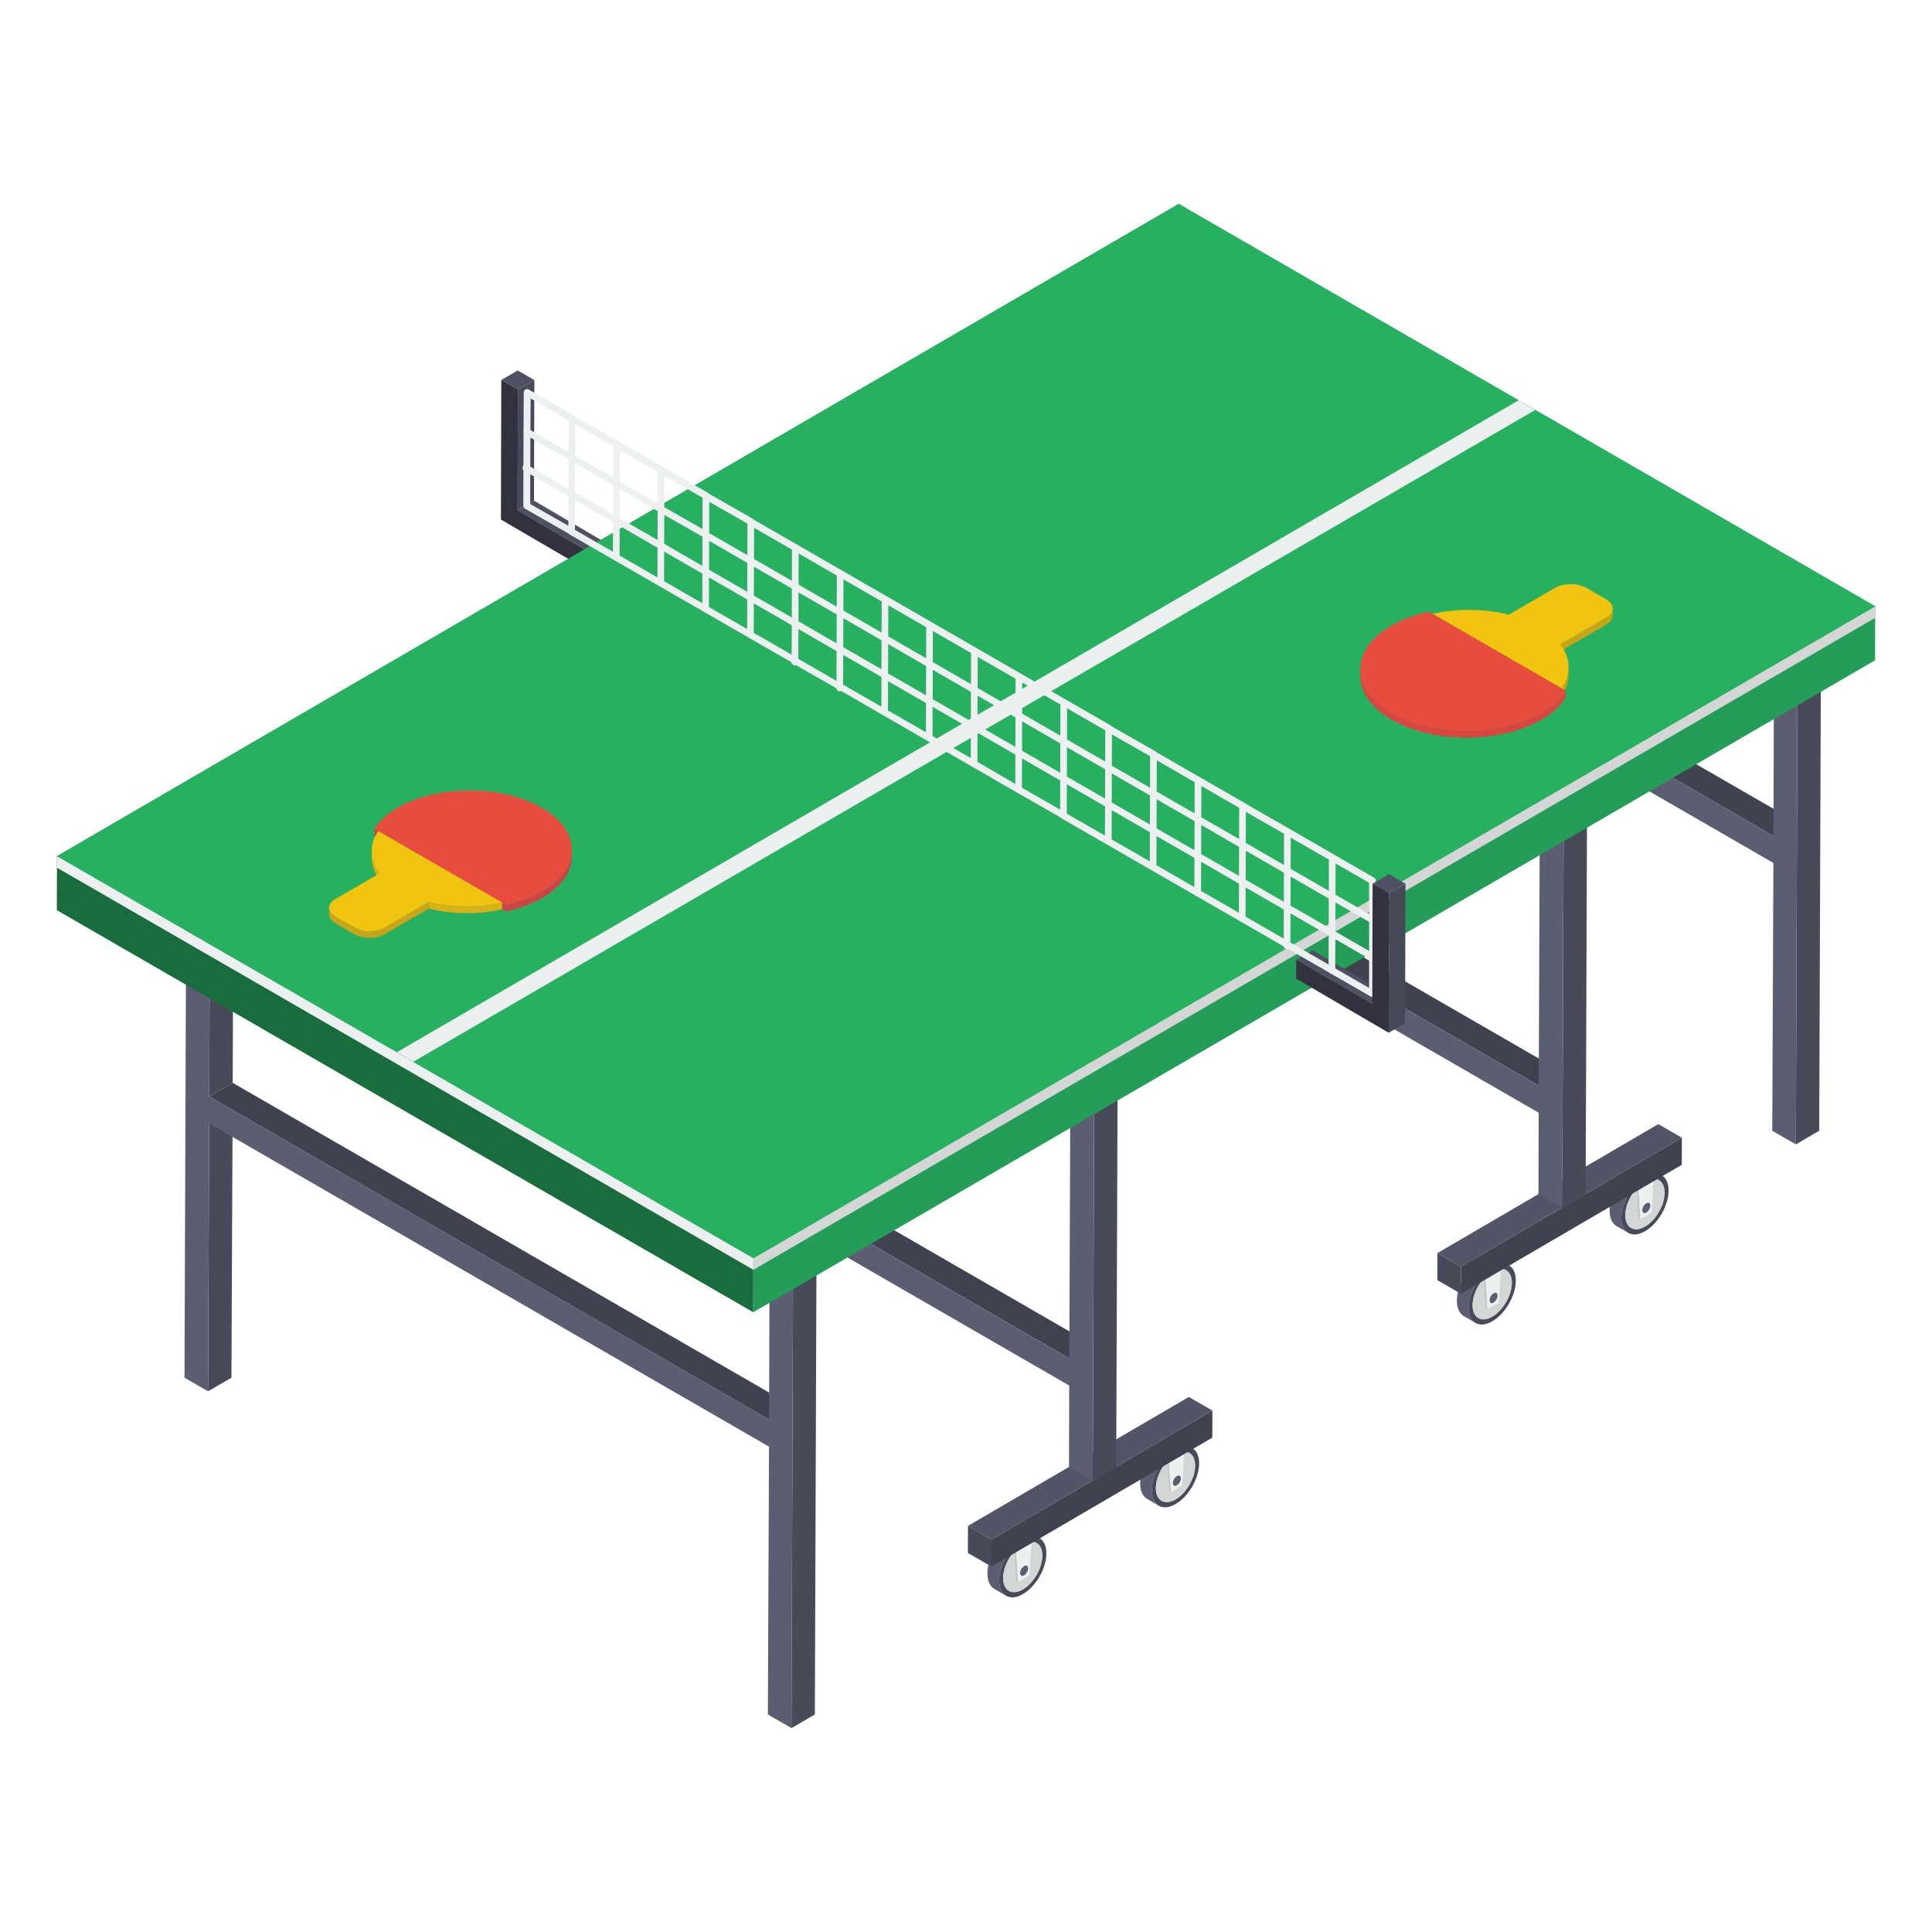 <?xml version="1.0" encoding="UTF-8"?> <svg xmlns="http://www.w3.org/2000/svg" id="Layer_1" height="512" viewBox="0 0 51 51" width="512"><g><g><g><g><g><path d="m13.663 13.467.433-.251 1.876 1.1-.433.251z" fill="#4e5161"></path></g></g><g><g><path d="m15.539 14.567.433-.251-.001.5-.433.251z" fill="#464957"></path></g></g><g><g><path d="m13.672 10.283.433-.251-.009 3.184-.433.251z" fill="#464957"></path></g></g><g><g><path d="m13.233 10.03.433-.251.439.253-.433.251z" fill="#4e5161"></path></g></g><g><g><path d="m13.672 10.283-.009 3.184 1.876 1.1-.001.5-2.315-1.353.01-3.684z" fill="#31323d"></path></g></g></g><g><g><g><g><g><g><path d="m27.44 40.602c-.114-.065-.27-.056-.444.043-.345.201-.623.682-.621 1.076 0 .198.069.337.181.401l-.31-.18c-.112-.065-.181-.205-.181-.401-.002-.397.276-.878.621-1.076.173-.099.33-.11.444-.043z" fill="#5b5e71"></path></g></g></g><g><g><g><path d="m26.996 40.647c.344-.199.625-.041.626.355.001.397-.278.88-.622 1.079-.344.199-.625.039-.626-.358-.001-.396.278-.877.622-1.076z" fill="#474b59"></path></g></g></g><g><g><g><path d="m26.996 40.768c.286-.165.519-.034.52.295.001.33-.231.731-.517.896s-.519.032-.52-.298c-.001-.329.231-.728.517-.894z" fill="#d4d6d6"></path></g></g></g><g><g><g><path d="m26.996 40.768c.286-.165.519-.034.52.295.001.33-.231.731-.517.896s-.519.032-.52-.298c-.001-.329.231-.728.517-.894z" fill="#d4d6d6"></path></g></g></g><g><g><g><path d="m26.878 41.762-.05-.029-.1-1.477.05.029z" fill="#c4c6c6"></path></g></g></g><g><g><g><path d="m26.778 40.285-.05-.029.49-.283.05.029z" fill="#b6b8b8"></path></g></g></g><g><g><g><path d="m27.268 40.002-.094 1.589-.297.171-.1-1.477z" fill="#ecf0f1"></path></g></g></g><g><g><g><path d="m27.662 40.098-.001.214c-0.0.108-.071.217-.213.299-.281.163-.747.165-1.032 0-.145-.084-.217-.194-.216-.303l.001-.214c-0.0.109.071.219.216.303.285.165.751.163 1.032 0 .141-.082.213-.191.213-.299z" fill="#d4d6d6"></path></g></g></g><g><g><g><path d="m27.448 39.798c.285.165.284.435.001.599-.281.163-.747.165-1.032 0-.288-.166-.287-.436-.006-.599.283-.165.749-.166 1.037-0z" fill="#ecf0f1"></path></g></g></g><g><g><path d="m27.033 41.341c.058-.034.106-.007.106.06 0.0.067-.047.149-.105.183-.058.034-.106.007-.106-.061-0-.067.047-.148.105-.182z" fill="#5b5e71"></path></g></g></g><g><g><g><g><path d="m31.473 38.226c-.114-.065-.27-.056-.444.043-.345.201-.623.682-.621 1.076 0 .198.069.337.181.401l-.31-.18c-.112-.065-.181-.205-.181-.401-.002-.397.276-.878.621-1.076.173-.099.33-.11.444-.043z" fill="#5b5e71"></path></g></g></g><g><g><g><path d="m31.028 38.27c.344-.199.625-.041.626.355.001.397-.278.88-.622 1.079-.344.199-.625.039-.626-.358-.001-.396.278-.877.622-1.076z" fill="#474b59"></path></g></g></g><g><g><g><path d="m31.029 38.391c.286-.165.519-.034.52.295.001.33-.231.731-.517.896s-.519.032-.52-.298c-.001-.329.231-.728.517-.894z" fill="#d4d6d6"></path></g></g></g><g><g><g><path d="m31.029 38.391c.286-.165.519-.034.52.295.001.33-.231.731-.517.896s-.519.032-.52-.298c-.001-.329.231-.728.517-.894z" fill="#d4d6d6"></path></g></g></g><g><g><g><path d="m30.91 39.386-.05-.029-.1-1.477.05.029z" fill="#c4c6c6"></path></g></g></g><g><g><g><path d="m30.81 37.908-.05-.029.49-.283.05.029z" fill="#b6b8b8"></path></g></g></g><g><g><g><path d="m31.301 37.625-.094 1.589-.297.171-.1-1.477z" fill="#ecf0f1"></path></g></g></g><g><g><g><path d="m31.694 37.721-.001.214c-0.0.108-.071.217-.213.299-.281.163-.747.165-1.032 0-.145-.084-.217-.194-.216-.303l.001-.214c-0.0.109.071.219.216.303.285.165.751.163 1.032 0 .141-.082.213-.191.213-.299z" fill="#d4d6d6"></path></g></g></g><g><g><g><path d="m31.481 37.421c.285.165.284.435.001.599-.281.163-.747.165-1.032 0-.288-.166-.287-.436-.006-.599.283-.165.749-.166 1.037-0z" fill="#ecf0f1"></path></g></g></g><g><g><path d="m31.066 38.965c.058-.034.106-.007.106.06 0.0.067-.047.149-.105.183-.058.034-.106.007-.106-.061-0-.067.047-.148.105-.182z" fill="#5b5e71"></path></g></g></g><g><g><g><g><path d="m32.004 37.235-.002.715-5.83 3.404.002-.715z" fill="#3f434f"></path></g></g><g><g><path d="m26.174 40.639-.002.715-.622-.359.002-.715z" fill="#474b59"></path></g></g><g><g><path d="m32.004 37.235-5.83 3.404-.622-.359 5.83-3.404z" fill="#525566"></path></g></g></g></g><g><g><g><g><path d="m13.447 30.195.618-.359.006-2.149-.618.359z" fill="#31323c"></path></g></g><g><g><path d="m13.456 27.331.618-.359.039-10.107-.618.359z" fill="#31323c"></path></g></g><g><g><path d="m13.494 17.224.618-.359-.627-.362-.618.359z" fill="#4e5161"></path></g></g><g><g><path d="m28.228 35.86.618-.359-14.772-8.529-.618.359z" fill="#3f434f"></path></g></g><g><g><path d="m28.894 26.115.618-.359-.627-.362-.618.359z" fill="#4e5161"></path></g></g><g><g><path d="m28.847 39.086.618-.359.047-12.971-.618.359z" fill="#474b59"></path></g></g><g><g><path d="m12.867 16.862-.047 12.971.627.362.006-2.149 14.772 8.529-.006 2.149.627.362.047-12.971-.627-.362-.039 10.107-14.772-8.529.039-10.107z" fill="#5b5e71"></path></g></g></g></g></g><g><g><g><g><g><path d="m39.833 33.4c-.114-.065-.27-.056-.444.043-.345.201-.623.682-.621 1.076 0 .198.069.337.181.401l-.31-.18c-.112-.065-.181-.205-.181-.401-.002-.397.276-.878.621-1.076.173-.099.33-.11.444-.043z" fill="#5b5e71"></path></g></g></g><g><g><g><path d="m39.388 33.445c.344-.199.625-.041.626.355.001.397-.278.88-.622 1.079-.344.199-.625.039-.626-.358-.001-.396.278-.877.622-1.076z" fill="#474b59"></path></g></g></g><g><g><g><path d="m39.389 33.566c.286-.165.519-.034.52.295.001.33-.231.731-.517.896s-.519.032-.52-.298c-.001-.329.231-.728.517-.894z" fill="#d4d6d6"></path></g></g></g><g><g><g><path d="m39.389 33.566c.286-.165.519-.034.52.295.001.33-.231.731-.517.896s-.519.032-.52-.298c-.001-.329.231-.728.517-.894z" fill="#d4d6d6"></path></g></g></g><g><g><g><path d="m39.27 34.56-.05-.029-.1-1.477.05.029z" fill="#c4c6c6"></path></g></g></g><g><g><g><path d="m39.17 33.083-.05-.029.49-.283.05.029z" fill="#b6b8b8"></path></g></g></g><g><g><g><path d="m39.66 32.8-.094 1.589-.297.171-.1-1.477z" fill="#ecf0f1"></path></g></g></g><g><g><g><path d="m40.054 32.896-.001.214c-0.0.108-.071.217-.213.299-.281.163-.747.165-1.032 0-.145-.084-.217-.194-.216-.303l.001-.214c-0.0.109.071.219.216.303.285.165.751.163 1.032 0 .141-.082.213-.191.213-.299z" fill="#d4d6d6"></path></g></g></g><g><g><g><path d="m39.841 32.596c.285.165.284.435.001.599-.281.163-.747.165-1.032 0-.288-.166-.287-.436-.006-.599.283-.165.749-.166 1.037-0z" fill="#ecf0f1"></path></g></g></g><g><g><path d="m39.426 34.14c.058-.034.106-.007.106.06 0.0.067-.047.149-.105.183s-.106.007-.106-.061c-0-.067.047-.148.105-.182z" fill="#5b5e71"></path></g></g></g><g><g><g><g><path d="m43.865 31.024c-.114-.065-.27-.056-.444.043-.345.201-.623.682-.621 1.076 0 .198.069.337.181.401l-.31-.18c-.112-.065-.181-.205-.181-.401-.002-.397.276-.878.621-1.076.173-.099.33-.11.444-.043z" fill="#5b5e71"></path></g></g></g><g><g><g><path d="m43.421 31.068c.344-.199.625-.041.626.355.001.397-.278.88-.622 1.079s-.625.039-.626-.358c-.001-.396.278-.877.622-1.076z" fill="#474b59"></path></g></g></g><g><g><g><path d="m43.421 31.189c.286-.165.519-.034.52.295.001.33-.231.731-.517.896s-.519.032-.52-.298c-.001-.329.231-.728.517-.894z" fill="#d4d6d6"></path></g></g></g><g><g><g><path d="m43.421 31.189c.286-.165.519-.034.52.295.001.33-.231.731-.517.896s-.519.032-.52-.298c-.001-.329.231-.728.517-.894z" fill="#d4d6d6"></path></g></g></g><g><g><g><path d="m43.303 32.184-.05-.029-.1-1.477.05.029z" fill="#c4c6c6"></path></g></g></g><g><g><g><path d="m43.203 30.706-.05-.029.49-.283.05.029z" fill="#b6b8b8"></path></g></g></g><g><g><g><path d="m43.693 30.423-.094 1.589-.297.171-.1-1.477z" fill="#ecf0f1"></path></g></g></g><g><g><g><path d="m44.087 30.519-.001.214c-0.0.108-.071.217-.213.299-.281.163-.747.165-1.032 0-.145-.084-.217-.194-.216-.303l.001-.214c-0.0.109.071.219.216.303.285.165.751.163 1.032 0 .141-.082.213-.191.213-.299z" fill="#d4d6d6"></path></g></g></g><g><g><g><path d="m43.873 30.219c.285.165.284.435.001.599-.281.163-.747.165-1.032 0-.288-.166-.287-.436-.006-.599.283-.165.749-.166 1.037-0z" fill="#ecf0f1"></path></g></g></g><g><g><path d="m43.458 31.763c.058-.034.106-.007.106.06 0.0.067-.047.149-.105.183s-.106.007-.106-.061c-0-.067.047-.148.105-.182z" fill="#5b5e71"></path></g></g></g><g><g><g><g><path d="m44.397 30.033-.002.715-5.83 3.404.002-.715z" fill="#3f434f"></path></g></g><g><g><path d="m38.567 33.437-.002.715-.622-.359.002-.715z" fill="#474b59"></path></g></g><g><g><path d="m44.397 30.033-5.83 3.404-.622-.359 5.83-3.404z" fill="#525566"></path></g></g></g></g><g><g><g><g><path d="m25.84 22.993.618-.359.006-2.149-.618.359z" fill="#31323c"></path></g></g><g><g><path d="m25.848 20.129.618-.359.039-10.107-.618.359z" fill="#31323c"></path></g></g><g><g><path d="m25.887 10.022.618-.359-.627-.362-.618.359z" fill="#4e5161"></path></g></g><g><g><path d="m40.62 28.658.618-.359-14.772-8.529-.618.359z" fill="#3f434f"></path></g></g><g><g><path d="m41.286 18.913.618-.359-.627-.362-.618.359z" fill="#4e5161"></path></g></g><g><g><path d="m41.239 31.884.618-.359.047-12.971-.618.359z" fill="#474b59"></path></g></g><g><g><path d="m25.259 9.66-.047 12.971.627.362.006-2.149 14.772 8.529-.006 2.149.627.362.047-12.971-.627-.362-.039 10.107-14.772-8.529.039-10.107z" fill="#5b5e71"></path></g></g></g></g></g><g><g><g><g><path d="m5.522 29.657.618-.359-.03 7.07-.618.359z" fill="#474b59"></path></g></g><g><g><path d="m5.54 23.608.618-.359-.015 5.334-.618.359z" fill="#474b59"></path></g></g><g><g><path d="m4.918 23.249.618-.359.622.359-.618.359z" fill="#4e5161"></path></g></g><g><g><path d="m5.524 28.943.618-.359 14.778 8.532-.618.359z" fill="#3f434f"></path></g></g><g><g><path d="m20.939 32.499.618-.359-.047 13.118-.618.359z" fill="#474b59"></path></g></g><g><g><path d="m20.318 32.14.618-.359.622.359-.618.359z" fill="#4e5161"></path></g></g><g><g><path d="m20.939 32.499-.047 13.118-.622-.359.03-7.07-14.778-8.532-.03 7.07-.622-.359.047-13.118.622.359-.015 5.334 14.778 8.532.015-5.334z" fill="#5b5e71"></path></g></g></g></g><g><g><g><g><path d="m32.035 14.248.618-.359-.03 7.07-.618.359z" fill="#474b59"></path></g></g><g><g><path d="m32.053 8.2.618-.359-.015 5.334-.618.359z" fill="#474b59"></path></g></g><g><g><path d="m31.431 7.841.618-.359.622.359-.618.359z" fill="#4e5161"></path></g></g><g><g><path d="m32.037 13.534.618-.359 14.778 8.532-.618.359z" fill="#3f434f"></path></g></g><g><g><path d="m47.452 17.091.618-.359-.047 13.118-.618.359z" fill="#474b59"></path></g></g><g><g><path d="m46.831 16.732.618-.359.622.359-.618.359z" fill="#4e5161"></path></g></g><g><g><path d="m47.452 17.091-.047 13.118-.622-.359.03-7.07-14.778-8.532-.03 7.07-.622-.359.047-13.118.622.359-.015 5.334 14.778 8.532.015-5.334z" fill="#5b5e71"></path></g></g></g></g><g><g><g><g><path d="m49.5 16.001-.004 1.43-29.612 17.209.004-1.43z" fill="#239d57"></path></g></g><g><g><path d="m49.5 16.001-.001.309-29.612 17.209.001-.309z" fill="#d4d6d6"></path></g></g><g><g><path d="m19.888 33.21-.004 1.43-18.384-10.614.004-1.43z" fill="#196d3d"></path></g></g><g><g><path d="m19.888 33.21-.001.309-18.384-10.614.001-.309z" fill="#ecf0f1"></path></g></g><g><g><path d="m49.499 16.004-29.61 17.208-8.981-5.184-.43-.254-8.973-5.175 29.61-17.217 8.973 5.184.439.254z" fill="#28b061"></path></g></g><g><g><path d="m49.499 16.004-29.61 17.208-8.981-5.184-.43-.254-8.973-5.175 29.61-17.217 8.973 5.184.439.254z" fill="#28b061"></path></g></g></g></g><g><g><g><path d="m40.527 10.821-29.619 17.208-.43-.254 29.61-17.208z" fill="#ecf0f1"></path></g></g></g></g><g><g><path d="m34.216 25.333.433-.251 2.008 1.177-.433.251z" fill="#4e5161"></path></g></g><g><g><path d="m36.668 23.578.433-.251-.01 3.684-.433.251z" fill="#464957"></path></g></g><g><g><path d="m36.229 26.319c-.015 0-.03-.004-.044-.012l-8.156-4.701c-.011-.006-.02-.015-.027-.024l-1.157-.66-4.719-2.728-1.184-.675c-.011-.006-.021-.015-.028-.025l-5.866-3.379c-.011-.006-.02-.015-.027-.024l-1.157-.66c-.027-.016-.045-.045-.045-.076l.009-2.992c0-.031.017-.06.044-.075.027-.015.06-.015.087 0l1.184.675c.011.006.021.015.028.025l3.507 2.019c.011.006.02.015.027.025l1.156.66c.011.006.02.015.027.024l9.419 5.431c.011.006.021.015.028.025l1.156.66c.011.006.02.015.027.024l5.753 3.317c.027.015.044.045.044.076v2.982c0 .031-.017.06-.044.076-.014.008-.029.012-.044.012zm-8.086-4.85 2.341 1.345 5.657 3.266v-2.78l-5.736-3.307c-.011-.006-.02-.015-.027-.024l-1.157-.66c-.011-.006-.021-.015-.028-.025l-2.34-1.344-7.078-4.087c-.011-.006-.02-.015-.027-.024l-1.157-.66c-.011-.006-.021-.015-.028-.025l-1.156-.66-2.351-1.359c-.011-.006-.02-.015-.027-.025l-1.027-.585-.007.877v1.913l1.14.65c.011.006.02.015.027.024l5.867 3.379c.011.006.02.015.027.025l4.7 2.703 1.176.684 1.183.675c.011.006.02.015.027.024z" fill="#ecf0f1"></path></g><g><path d="m36.229 23.336c-.015 0-.03-.004-.044-.012l-3.428-1.973c-.011-.006-.02-.015-.027-.024l-2.324-1.335c-.011-.006-.02-.015-.027-.024l-1.157-.66c-.011-.006-.021-.015-.028-.025l-2.34-1.344-7.078-4.087c-.011-.006-.02-.015-.027-.024l-1.157-.66c-.011-.006-.021-.015-.028-.025l-1.156-.66-3.535-2.044c-.042-.024-.057-.078-.032-.119.024-.042.078-.057.119-.032l4.718 2.719c.011.006.021.015.028.025l1.156.66c.011.006.02.015.027.024l9.419 5.431c.011.006.021.015.028.025l1.156.66c.011.006.02.015.027.024l2.324 1.335c.011.006.02.014.027.024l1.157.66 2.246 1.298c.042.024.056.078.032.12-.016.028-.045.044-.076.044z" fill="#ecf0f1"></path></g><g><path d="m36.229 24.372c-.015 0-.03-.004-.044-.012l-6.964-4.017c-.011-.006-.02-.015-.027-.024l-10.603-6.116c-.011-.006-.02-.015-.027-.024l-1.156-.66-2.36-1.369-1.184-.675c-.027-.016-.045-.045-.045-.076 0-.048.039-.092.088-.092.028 0 .053.011.069.03l2.343 1.345 1.176.684 1.183.675c.011.006.02.015.027.024l10.603 6.115c.011.006.02.015.027.024l6.937 4.001c.042.024.057.078.033.12-.016.028-.046.044-.076.044z" fill="#ecf0f1"></path></g><g><path d="m36.229 25.345c-.015 0-.03-.004-.044-.012l-12.875-7.429c-.011-.006-.02-.015-.027-.025l-9.43-5.442c-.046-.015-.07-.066-.055-.111.015-.045.064-.07.111-.055l.027.009 9.462 5.462c.011.006.02.015.027.025l12.848 7.413c.042.024.057.078.033.12-.016.028-.046.044-.076.044z" fill="#ecf0f1"></path></g><g><path d="m22.169 18.245c-.048 0-.088-.035-.088-.084v-.009c0-.048.039-.088.088-.088.048 0 .088.039.088.088 0 .048-.039.092-.088.092z" fill="#ecf0f1"></path></g><g><path d="m20.985 17.561c-.048 0-.088-.035-.088-.083v-.009c0-.048.039-.088.088-.088.048 0 .088.039.088.088s-.039.092-.088.092z" fill="#ecf0f1"></path></g><g><g><path d="m13.907 13.443c-.048 0-.088-.039-.088-.088l.009-2.992c0-.048.04-.087.088-.087h.001c.048 0.0.087.04.087.089l-.009 2.99c0 .048-.039.088-.088.088z" fill="#ecf0f1"></path></g><g><path d="m15.091 14.123c-.048 0-.088-.035-.088-.084l.009-2.991c0-.048.04-.091.088-.091h0c.048 0 .087.035.087.083l-.009 2.991c0 .048-.039.092-.088.092z" fill="#ecf0f1"></path></g><g><path d="m16.267 14.802c-.048 0-.088-.039-.088-.088l.009-2.991c0-.048.039-.088.088-.088.048 0 .088.039.088.088l-.009 2.991c0 .048-.039.088-.088.088z" fill="#ecf0f1"></path></g><g><path d="m17.442 15.478c-.048 0-.088-.039-.088-.088l.009-2.982c0-.048.039-.088.088-.088.048 0 .088.039.088.088l-.009 2.982c0 .048-.039.088-.088.088z" fill="#ecf0f1"></path></g><g><path d="m18.626 16.162c-.048 0-.088-.039-.088-.088l.009-2.982c0-.048.039-.092.088-.092s.088.035.088.083l-.009 2.991c0 .048-.039.088-.088.088z" fill="#ecf0f1"></path></g><g><path d="m19.81 16.846c-.048 0-.088-.039-.088-.088l.009-2.983c0-.048.04-.091.088-.091h0c.048 0.0.087.035.087.084l-.009 2.991c-0.0.048-.039.088-.088.088z" fill="#ecf0f1"></path></g><g><path d="m20.985 17.561c-.048 0-.088-.035-.088-.083v-.009c0-.048.039-.088.088-.088.048 0 .088.039.088.088s-.039.092-.088.092z" fill="#ecf0f1"></path></g><g><path d="m20.985 17.526h-0c-.048 0-.087-.035-.087-.083l.009-2.991c0-.048.039-.088.088-.088.048 0 .088.039.088.088l-.009 2.983c-0.0.048-.04.091-.088.091z" fill="#ecf0f1"></path></g><g><path d="m22.169 18.245c-.048 0-.088-.035-.088-.084v-.009c0-.048.039-.088.088-.088.048 0 .088.039.088.088 0 .048-.039.092-.088.092z" fill="#ecf0f1"></path></g><g><path d="m22.169 18.206c-.054.007-.088-.04-.088-.089l.009-2.982c0-.048.039-.088.088-.088s.088.039.088.088l-.009 2.983c-0.0.048-.04.087-.088.087z" fill="#ecf0f1"></path></g><g><path d="m23.353 18.89c-.048 0-.088-.039-.088-.088l.009-2.982c0-.048.039-.088.088-.088s.088.039.088.088l-.009 2.982c0 .048-.039.088-.088.088z" fill="#ecf0f1"></path></g><g><path d="m24.529 19.565c-.048 0-.088-.039-.088-.088l.009-2.983c0-.048.034-.079.089-.087.048 0.0.087.04.087.089l-.009 2.981c-0.0.048-.039.088-.088.088z" fill="#ecf0f1"></path></g><g><path d="m25.713 20.249c-.048 0-.088-.039-.088-.088l.009-2.983c0-.048.04-.087.088-.087.056-.001.088.04.088.089l-.009 2.981c0 .048-.039.088-.088.088z" fill="#ecf0f1"></path></g><g><path d="m26.888 20.933c-0 0-0 0-.001 0-.048-0-.087-.04-.087-.089l.009-2.981c0-.048.039-.088.088-.088.048 0 .088.039.088.088l-.009 2.983c-0.0.048-.04.087-.088.087z" fill="#ecf0f1"></path></g><g><path d="m28.072 21.613c-.048 0-.088-.035-.088-.084l.009-2.982c0-.048.039-.088.088-.088.048 0 .088.039.088.088l-.009 2.973c0 .048-.039.092-.088.092z" fill="#ecf0f1"></path></g><g><path d="m29.256 22.293c-.048 0-.088-.039-.088-.088l.009-2.973c0-.048.039-.092.088-.092.048 0 .088.035.088.083l-.009 2.982c0 .048-.039.088-.088.088z" fill="#ecf0f1"></path></g><g><path d="m30.44 22.977c-.048 0-.088-.039-.088-.088l.009-2.974c0-.048.04-.091.088-.091h0c.048 0.0.087.035.087.084l-.009 2.982c0 .048-.039.088-.088.088z" fill="#ecf0f1"></path></g><g><path d="m31.616 23.661c-0 0-0 0-.001 0-.048-0-.087-.04-.087-.089l.009-2.981c0-.048.039-.088.088-.088s.088.039.088.088l-.009 2.983c-0.0.048-.04.087-.088.087z" fill="#ecf0f1"></path></g><g><path d="m32.791 24.336c-0 0-0 0-.001 0-.048-0-.087-.04-.087-.089l.009-2.973c0-.048.039-.092.088-.092.048 0 .088.035.088.084l-.009 2.983c-0.0.048-.04.087-.088.087z" fill="#ecf0f1"></path></g><g><path d="m33.975 25.056c-.048 0-.088-.039-.088-.088l.009-3.017c0-.048.039-.088.088-.088s.088.039.088.088l-.009 3.017c0 .048-.039.088-.088.088z" fill="#ecf0f1"></path></g><g><path d="m35.159 25.705c-.048 0-.088-.039-.088-.088l.009-2.983c0-.048.04-.087.088-.087h.001c.048 0.0.087.04.087.089l-.009 2.981c0 .048-.039.088-.088.088z" fill="#ecf0f1"></path></g></g></g><g><g><path d="m36.668 23.578-.01 3.684-2.443-1.428.001-.5 2.008 1.177.009-3.184z" fill="#31323d"></path></g></g><g><g><path d="m36.233 23.327.433-.251.435.251-.433.251z" fill="#4e5161"></path></g></g></g><g><g><g><path d="m42.573 16.064-.003.185c0 .088-.055.172-.169.241l-1.216.706.003-.185 1.213-.706c.114-.068.172-.153.172-.241z" fill="#c6a51a"></path></g><g><path d="m41.408 17.624-.001.186c-.001.186-.06.373-.18.549l.001-.186c.12-.176.179-.362.18-.549z" fill="#c6a51a"></path></g><g><path d="m41.228 18.173-.001.186-3.407-1.967.001-.186z" fill="#f1c40f"></path></g><g><path d="m42.397 15.82c.233.134.234.35.005.483l-1.215.706c.279.369.296.79.042 1.164l-3.407-1.967c.645-.149 1.371-.14 2.009.02l1.215-.706c.229-.133.601-.133.832 0z" fill="#f1c40f"></path></g></g><g><g><path d="m35.908 17.842.001-.186c-.001.418.274.836.827 1.155 1.094.632 2.87.632 3.957-0.0.293-.17.505-.368.638-.58l-.001.186c-.133.212-.345.41-.638.58-1.087.632-2.863.632-3.957 0-.553-.319-.828-.738-.827-1.155z" fill="#d8463f"></path></g><g><path d="m41.33 18.232c-.133.212-.345.41-.638.58-1.087.632-2.863.632-3.957 0-1.098-.634-1.102-1.661-.015-2.293.293-.17.636-.292.999-.372l.102.059 3.407 1.967z" fill="#e74c3c"></path></g></g></g><g><g><g><path d="m15.096 22.432-.001.178c-.001.397-.262.792-.782 1.095-.279.162-.609.28-.958.356l.001-.178c.349-.076.679-.193.958-.356.52-.302.781-.698.782-1.095z" fill="#c44"></path></g><g><path d="m13.355 23.882-.001.178-3.471-2.004.001-.178z" fill="#c44"></path></g><g><path d="m14.301 21.322c1.055.609 1.059 1.596.012 2.204-.279.162-.609.28-.958.356l-3.471-2.004c.13-.203.332-.394.611-.556 1.046-.608 2.752-.608 3.805-0z" fill="#e74c3c"></path></g></g><g><g><path d="m9.812 22.643.001-.178c-.001.2.069.4.21.588l-.001.178c-.14-.188-.21-.388-.21-.588z" fill="#d6b218"></path></g><g><path d="m13.256 23.825-.001.178c-.62.143-1.315.136-1.933-.018l.001-.178c.617.154 1.313.161 1.933.018z" fill="#d6b218"></path></g><g><path d="m11.323 23.806v.178l-1.168.678c-.219.128-.578.128-.797.003l-.5-.291c-.112-.066-.169-.15-.169-.234v-.178c0 .084.056.169.169.234l.5.291c.219.125.578.125.797-.003z" fill="#c6a51a"></path></g><g><path d="m13.256 23.825c-.62.143-1.315.136-1.933-.018l-1.167.678c-.22.128-.578.128-.797.001l-.501-.289c-.223-.129-.225-.336-.005-.464l1.169-.679c-.266-.356-.279-.758-.038-1.117z" fill="#f1c40f"></path></g></g></g></g></svg> 